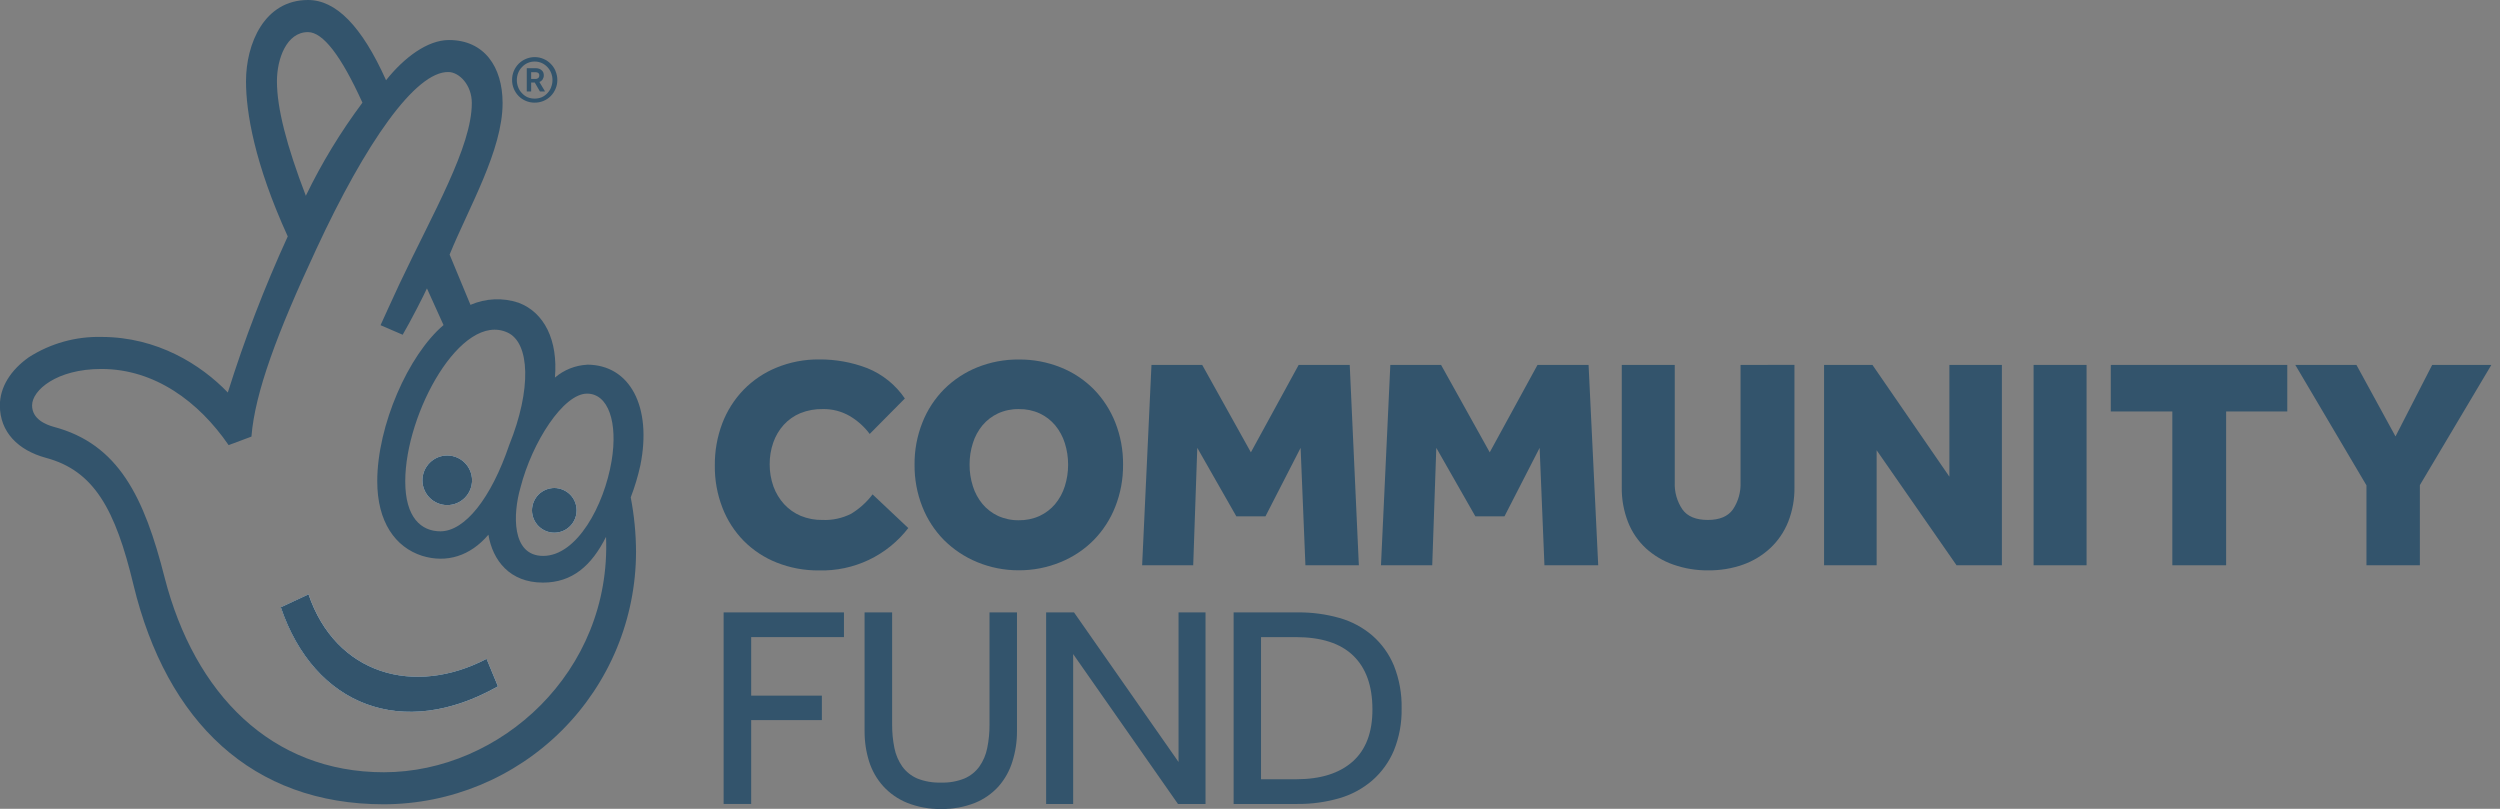 <svg width="102" height="33" viewBox="0 0 102 33" fill="none" xmlns="http://www.w3.org/2000/svg">
<rect x="0" y="0" width="102" height="33" fill="#808080" stroke="none"/>
<g clip-path="url(#clip0_1301_2291)">
<path d="M35.601 20.171C35.362 20.488 35.065 20.757 34.724 20.963C34.364 21.144 33.964 21.231 33.56 21.214C33.256 21.22 32.954 21.163 32.672 21.048C32.414 20.939 32.182 20.776 31.992 20.57C31.801 20.36 31.653 20.114 31.556 19.847C31.453 19.556 31.401 19.249 31.403 18.941C31.401 18.638 31.451 18.338 31.551 18.052C31.643 17.788 31.787 17.544 31.974 17.336C32.163 17.128 32.395 16.964 32.654 16.857C32.946 16.74 33.259 16.683 33.574 16.69C33.956 16.683 34.333 16.781 34.665 16.971C34.984 17.159 35.263 17.408 35.484 17.705L36.918 16.258C36.542 15.703 36.008 15.272 35.386 15.021C34.757 14.779 34.088 14.659 33.414 14.665C32.822 14.66 32.234 14.773 31.686 14.997C31.179 15.203 30.719 15.512 30.337 15.904C29.958 16.298 29.662 16.764 29.468 17.276C29.261 17.825 29.158 18.408 29.165 18.995C29.157 19.586 29.264 20.173 29.478 20.723C29.673 21.227 29.969 21.685 30.347 22.07C30.729 22.454 31.186 22.754 31.689 22.953C32.239 23.171 32.826 23.28 33.417 23.273C34.117 23.292 34.812 23.145 35.445 22.845C36.077 22.545 36.63 22.099 37.058 21.545L35.601 20.171Z" fill="#33546C"/>
<path d="M45.503 17.236C45.302 16.728 45.002 16.266 44.62 15.876C44.236 15.491 43.778 15.189 43.273 14.988C42.731 14.771 42.153 14.663 41.57 14.668C40.988 14.662 40.411 14.771 39.872 14.988C39.367 15.191 38.909 15.493 38.523 15.876C38.138 16.265 37.836 16.727 37.635 17.236C37.417 17.784 37.308 18.369 37.314 18.959C37.308 19.548 37.416 20.132 37.633 20.68C37.834 21.189 38.136 21.652 38.521 22.041C38.908 22.424 39.366 22.728 39.87 22.935C40.408 23.158 40.986 23.271 41.568 23.268C42.152 23.271 42.731 23.158 43.271 22.935C43.776 22.73 44.234 22.426 44.618 22.041C45.001 21.651 45.301 21.188 45.501 20.68C45.718 20.132 45.826 19.548 45.821 18.959C45.827 18.369 45.719 17.784 45.503 17.236V17.236ZM43.444 19.84C43.361 20.105 43.228 20.35 43.051 20.564C42.879 20.769 42.664 20.934 42.421 21.048C42.154 21.17 41.863 21.23 41.57 21.226C41.276 21.231 40.984 21.17 40.717 21.048C40.474 20.934 40.258 20.769 40.086 20.564C39.91 20.35 39.776 20.105 39.694 19.84C39.603 19.555 39.557 19.258 39.559 18.959C39.557 18.659 39.603 18.361 39.694 18.076C39.776 17.811 39.91 17.566 40.086 17.352C40.259 17.147 40.474 16.982 40.717 16.868C40.984 16.746 41.276 16.685 41.57 16.691C41.863 16.686 42.154 16.746 42.421 16.868C42.664 16.982 42.879 17.147 43.051 17.352C43.228 17.566 43.361 17.811 43.444 18.076C43.535 18.361 43.58 18.659 43.579 18.959C43.58 19.258 43.535 19.555 43.444 19.84V19.84Z" fill="#33546C"/>
<path d="M55.069 14.889H52.985L51.036 18.455L49.05 14.889H46.98L46.599 23.063H48.683L48.849 18.272L50.442 21.066H51.631L53.065 18.272L53.261 23.063H55.441L55.069 14.889Z" fill="#33546C"/>
<path d="M64.814 14.889H62.73L60.781 18.455L58.796 14.889H56.725L56.344 23.063H58.435L58.601 18.272L60.194 21.066H61.383L62.817 18.272L63.013 23.063H65.207L64.814 14.889Z" fill="#33546C"/>
<path d="M71.014 14.89V19.681C71.03 20.07 70.923 20.454 70.708 20.778C70.504 21.068 70.161 21.214 69.679 21.214C69.196 21.214 68.847 21.071 68.643 20.785C68.423 20.46 68.313 20.073 68.33 19.681V14.89H66.168V19.879C66.16 20.367 66.248 20.852 66.426 21.307C66.586 21.712 66.835 22.077 67.154 22.373C67.48 22.668 67.862 22.894 68.277 23.038C68.733 23.198 69.214 23.276 69.697 23.271C70.179 23.276 70.659 23.198 71.114 23.038C71.527 22.891 71.906 22.662 72.228 22.363C72.547 22.063 72.796 21.697 72.958 21.291C73.135 20.84 73.222 20.359 73.214 19.875V14.886L71.014 14.89Z" fill="#33546C"/>
<path d="M79.535 14.889V19.448L76.396 14.889H74.422V23.063H76.567V18.37L79.827 23.063H81.677V14.889H79.535Z" fill="#33546C"/>
<path d="M82.97 14.889V23.063H85.132V14.889H82.97Z" fill="#33546C"/>
<path d="M86.12 14.889V16.788H88.631V23.063H90.826V16.788H93.321V14.889H86.12Z" fill="#33546C"/>
<path d="M99.233 14.889L97.736 17.806L96.143 14.889H93.648L96.552 19.803V23.063H98.731V19.792L101.647 14.889H99.233Z" fill="#33546C"/>
<path d="M34.434 25.994V24.986H29.524V32.802H30.648V29.38H33.532V28.382H30.648V25.994H34.434Z" fill="#33546C"/>
<path d="M40.372 24.986V29.554C40.375 29.879 40.343 30.203 40.279 30.52C40.226 30.793 40.116 31.05 39.957 31.277C39.801 31.491 39.591 31.659 39.348 31.763C39.045 31.884 38.72 31.941 38.393 31.929C38.063 31.941 37.733 31.884 37.425 31.763C37.182 31.658 36.971 31.491 36.815 31.277C36.656 31.05 36.546 30.792 36.492 30.52C36.428 30.203 36.397 29.879 36.399 29.554V24.986H35.275V29.824C35.272 30.247 35.334 30.669 35.461 31.073C35.579 31.445 35.775 31.788 36.037 32.079C36.306 32.373 36.638 32.604 37.008 32.754C37.449 32.929 37.919 33.014 38.393 33.005C38.866 33.015 39.335 32.932 39.775 32.759C40.144 32.61 40.475 32.379 40.742 32.084C40.999 31.79 41.191 31.446 41.305 31.073C41.433 30.669 41.496 30.247 41.493 29.824V24.986H40.372Z" fill="#33546C"/>
<path d="M48.084 24.986V31.089L43.82 24.986H42.682V32.802H43.785V26.686L48.061 32.802H49.185V24.986H48.084Z" fill="#33546C"/>
<path d="M56.87 27.153C56.675 26.682 56.373 26.264 55.99 25.929C55.6 25.596 55.143 25.352 54.65 25.213C54.096 25.056 53.522 24.98 52.947 24.986H50.332V32.802H52.933C53.512 32.807 54.089 32.728 54.645 32.568C55.14 32.425 55.599 32.177 55.99 31.841C56.372 31.507 56.673 31.09 56.87 30.622C57.091 30.077 57.198 29.493 57.186 28.905C57.199 28.306 57.092 27.71 56.87 27.153V27.153ZM55.188 31.072C54.645 31.551 53.885 31.791 52.908 31.793H51.45V25.994H52.867C53.907 25.994 54.688 26.245 55.21 26.748C55.732 27.252 55.994 27.98 55.995 28.934C55.999 29.874 55.731 30.587 55.188 31.072V31.072Z" fill="#33546C"/>
<path d="M19.852 26.88L20.311 28.003C16.426 30.208 12.814 28.799 11.45 24.776L12.581 24.248C13.699 27.517 16.898 28.422 19.852 26.88Z" fill="#33546C"/>
<path d="M18.247 18.583C17.979 18.583 17.721 18.69 17.531 18.88C17.341 19.07 17.234 19.327 17.234 19.596C17.234 19.864 17.341 20.122 17.531 20.312C17.721 20.502 17.979 20.609 18.247 20.609C18.38 20.609 18.512 20.583 18.635 20.532C18.758 20.481 18.87 20.407 18.964 20.312C19.058 20.218 19.133 20.107 19.183 19.984C19.234 19.861 19.26 19.729 19.26 19.596C19.26 19.327 19.153 19.07 18.963 18.88C18.773 18.69 18.516 18.583 18.247 18.583V18.583ZM18.247 18.583C17.979 18.583 17.721 18.69 17.531 18.88C17.341 19.07 17.234 19.327 17.234 19.596C17.234 19.864 17.341 20.122 17.531 20.312C17.721 20.502 17.979 20.609 18.247 20.609C18.38 20.609 18.512 20.583 18.635 20.532C18.758 20.481 18.87 20.407 18.964 20.312C19.058 20.218 19.133 20.107 19.183 19.984C19.234 19.861 19.26 19.729 19.26 19.596C19.26 19.327 19.153 19.07 18.963 18.88C18.773 18.69 18.516 18.583 18.247 18.583V18.583ZM23.951 14.881C23.469 14.906 23.008 15.091 22.641 15.405C22.772 13.877 22.205 12.744 21.157 12.351C20.515 12.137 19.816 12.168 19.195 12.438L18.344 10.387C19.127 8.467 20.506 6.128 20.506 4.208C20.506 2.726 19.756 1.633 18.317 1.633C17.442 1.633 16.488 2.348 15.751 3.273C14.753 1.048 13.7 0 12.568 0C10.778 0 10.037 1.791 10.037 3.316C10.037 4.582 10.386 6.677 11.74 9.646C10.792 11.715 9.975 13.843 9.295 16.015C8.206 14.881 6.416 13.747 4.139 13.747C3.09 13.722 2.056 14.011 1.173 14.578C0.433 15.101 -0.005 15.797 -0.005 16.541C-0.005 17.63 0.739 18.37 1.871 18.679C3.833 19.202 4.707 20.773 5.448 23.872C6.802 29.456 10.291 32.815 15.656 32.815C18.386 32.811 21.002 31.724 22.932 29.794C24.862 27.863 25.947 25.246 25.95 22.516C25.947 21.77 25.875 21.026 25.734 20.293C25.898 19.867 26.029 19.429 26.127 18.984C26.611 16.582 25.694 14.878 23.951 14.878V14.881ZM20.71 13.569C21.622 13.99 21.693 15.886 20.777 18.154C20.035 20.337 18.967 21.671 17.973 21.678C17.188 21.678 16.534 21.122 16.534 19.639C16.534 16.845 18.828 12.699 20.71 13.569V13.569ZM11.299 3.316C11.299 2.401 11.691 1.31 12.565 1.31C13.175 1.31 13.917 2.27 14.788 4.189C13.899 5.379 13.125 6.651 12.478 7.988C11.691 5.935 11.299 4.409 11.299 3.316V3.316ZM15.661 31.508C11.083 31.508 7.94 28.322 6.717 23.566C5.886 20.293 4.843 18.112 2.182 17.412C1.876 17.324 1.309 17.106 1.309 16.539C1.309 15.925 2.307 15.054 4.136 15.054C6.31 15.054 8.107 16.384 9.328 18.161L10.259 17.813C10.399 16.025 11.309 13.581 12.905 10.163C14.911 5.839 16.952 2.9 18.305 2.939C18.736 2.949 19.25 3.461 19.25 4.203C19.25 5.992 17.673 8.673 16.295 11.591C16.155 11.884 15.526 13.268 15.526 13.268L16.429 13.657C16.726 13.158 17.336 11.966 17.419 11.766L18.096 13.263C16.656 14.487 15.392 17.364 15.392 19.636C15.392 21.299 16.132 22.328 17.221 22.677C18.219 22.985 19.185 22.689 19.927 21.816C20.102 22.865 20.798 23.77 22.152 23.77C23.348 23.77 24.133 23.083 24.726 21.904C24.953 27.405 20.416 31.508 15.661 31.508ZM24.953 18.808C24.647 20.637 23.534 22.681 22.162 22.681C20.853 22.681 20.93 20.946 21.234 19.898C21.715 18.023 22.992 16.06 23.951 16.06C24.823 16.06 25.215 17.238 24.953 18.808ZM22.616 19.91C22.374 19.91 22.142 20.007 21.971 20.178C21.801 20.349 21.705 20.581 21.705 20.823C21.705 21.065 21.801 21.296 21.972 21.467C22.143 21.638 22.374 21.734 22.616 21.735C22.858 21.735 23.09 21.639 23.26 21.468C23.431 21.297 23.527 21.065 23.527 20.823C23.528 20.703 23.504 20.585 23.459 20.474C23.413 20.363 23.346 20.262 23.261 20.178C23.176 20.093 23.076 20.026 22.965 19.98C22.855 19.934 22.736 19.91 22.616 19.91ZM18.247 20.609C18.38 20.609 18.512 20.583 18.635 20.532C18.758 20.481 18.87 20.407 18.964 20.312C19.058 20.218 19.133 20.107 19.183 19.984C19.234 19.861 19.26 19.729 19.26 19.596C19.26 19.327 19.153 19.07 18.963 18.88C18.773 18.69 18.516 18.583 18.247 18.583C17.979 18.583 17.721 18.69 17.531 18.88C17.341 19.07 17.234 19.327 17.234 19.596C17.234 19.864 17.341 20.122 17.531 20.312C17.721 20.502 17.979 20.609 18.247 20.609V20.609Z" fill="#33546C"/>
<path d="M19.26 19.596C19.26 19.729 19.234 19.861 19.183 19.984C19.132 20.107 19.058 20.218 18.964 20.312C18.869 20.407 18.758 20.481 18.635 20.532C18.512 20.583 18.38 20.609 18.247 20.609C17.978 20.609 17.721 20.502 17.531 20.312C17.341 20.122 17.234 19.864 17.234 19.596C17.234 19.327 17.341 19.07 17.531 18.88C17.721 18.69 17.978 18.583 18.247 18.583C18.515 18.583 18.773 18.69 18.963 18.88C19.153 19.07 19.26 19.327 19.26 19.596V19.596Z" fill="white"/>
<path d="M20.317 28.003C16.433 30.208 12.82 28.799 11.457 24.776L12.588 24.248C13.699 27.517 16.898 28.422 19.852 26.88L20.317 28.003Z" fill="white"/>
<path d="M23.527 20.823C23.527 21.065 23.431 21.297 23.26 21.468C23.09 21.639 22.858 21.735 22.616 21.735C22.374 21.734 22.143 21.638 21.972 21.467C21.801 21.296 21.705 21.065 21.705 20.823C21.705 20.581 21.801 20.349 21.971 20.178C22.142 20.007 22.374 19.911 22.616 19.91C22.736 19.91 22.854 19.934 22.965 19.98C23.076 20.026 23.176 20.093 23.261 20.178C23.346 20.262 23.413 20.363 23.458 20.474C23.504 20.585 23.527 20.703 23.527 20.823V20.823Z" fill="white"/>
<path d="M20.317 28.003C16.433 30.208 12.82 28.799 11.457 24.776L12.588 24.248C13.699 27.517 16.898 28.422 19.852 26.88L20.317 28.003Z" fill="#33546C"/>
<path d="M19.26 19.596C19.26 19.729 19.234 19.861 19.183 19.984C19.132 20.107 19.058 20.218 18.964 20.312C18.869 20.407 18.758 20.481 18.635 20.532C18.512 20.583 18.38 20.609 18.247 20.609C17.978 20.609 17.721 20.502 17.531 20.312C17.341 20.122 17.234 19.864 17.234 19.596C17.234 19.327 17.341 19.07 17.531 18.88C17.721 18.69 17.978 18.583 18.247 18.583C18.515 18.583 18.773 18.69 18.963 18.88C19.153 19.07 19.26 19.327 19.26 19.596V19.596Z" fill="#33546C"/>
<path d="M23.527 20.823C23.527 21.065 23.431 21.297 23.26 21.468C23.09 21.639 22.858 21.735 22.616 21.735C22.374 21.734 22.143 21.638 21.972 21.467C21.801 21.296 21.705 21.065 21.705 20.823C21.705 20.581 21.801 20.349 21.971 20.178C22.142 20.007 22.374 19.911 22.616 19.91C22.736 19.91 22.854 19.934 22.965 19.98C23.076 20.026 23.176 20.093 23.261 20.178C23.346 20.262 23.413 20.363 23.458 20.474C23.504 20.585 23.527 20.703 23.527 20.823V20.823Z" fill="#33546C"/>
<path d="M22.002 3.336C22.059 3.316 22.108 3.277 22.142 3.227C22.172 3.177 22.188 3.119 22.187 3.06C22.186 3.027 22.18 2.993 22.168 2.962C22.155 2.929 22.135 2.899 22.109 2.874C22.078 2.845 22.043 2.823 22.004 2.807C21.956 2.79 21.905 2.781 21.854 2.782H21.492V3.722H21.671V3.358H21.819L22.029 3.722H22.232L22.002 3.336ZM21.846 3.22H21.671V2.935H21.837C21.882 2.932 21.927 2.943 21.964 2.969C21.978 2.982 21.989 2.999 21.996 3.017C22.003 3.035 22.005 3.054 22.004 3.074C22.006 3.112 21.993 3.151 21.967 3.18C21.934 3.208 21.891 3.223 21.848 3.22H21.846ZM22.002 3.336C22.059 3.316 22.108 3.277 22.142 3.227C22.172 3.177 22.188 3.119 22.187 3.06C22.186 3.027 22.18 2.993 22.168 2.962C22.155 2.929 22.135 2.899 22.109 2.874C22.078 2.845 22.043 2.823 22.004 2.807C21.956 2.79 21.905 2.781 21.854 2.782H21.492V3.722H21.671V3.358H21.819L22.029 3.722H22.232L22.002 3.336ZM21.846 3.22H21.671V2.935H21.837C21.882 2.932 21.927 2.943 21.964 2.969C21.978 2.982 21.989 2.999 21.996 3.017C22.003 3.035 22.005 3.054 22.004 3.074C22.006 3.112 21.993 3.151 21.967 3.18C21.934 3.208 21.891 3.223 21.848 3.22H21.846ZM22.002 3.336C22.059 3.316 22.108 3.277 22.142 3.227C22.172 3.177 22.188 3.119 22.187 3.06C22.186 3.027 22.18 2.993 22.168 2.962C22.155 2.929 22.135 2.899 22.109 2.874C22.078 2.845 22.043 2.823 22.004 2.807C21.956 2.79 21.905 2.781 21.854 2.782H21.492V3.722H21.671V3.358H21.819L22.029 3.722H22.232L22.002 3.336ZM21.846 3.22H21.671V2.935H21.837C21.882 2.932 21.927 2.943 21.964 2.969C21.978 2.982 21.989 2.999 21.996 3.017C22.003 3.035 22.005 3.054 22.004 3.074C22.006 3.112 21.993 3.151 21.967 3.18C21.934 3.208 21.891 3.223 21.848 3.22H21.846ZM22.002 3.336C22.059 3.316 22.108 3.277 22.142 3.227C22.172 3.177 22.188 3.119 22.187 3.06C22.186 3.027 22.18 2.993 22.168 2.962C22.155 2.929 22.135 2.899 22.109 2.874C22.078 2.845 22.043 2.823 22.004 2.807C21.956 2.79 21.905 2.781 21.854 2.782H21.492V3.722H21.671V3.358H21.819L22.029 3.722H22.232L22.002 3.336ZM21.846 3.22H21.671V2.935H21.837C21.882 2.932 21.927 2.943 21.964 2.969C21.978 2.982 21.989 2.999 21.996 3.017C22.003 3.035 22.005 3.054 22.004 3.074C22.006 3.112 21.993 3.151 21.967 3.18C21.934 3.208 21.891 3.223 21.848 3.22H21.846ZM22.666 2.897C22.62 2.787 22.553 2.687 22.469 2.603C22.387 2.519 22.288 2.452 22.18 2.405C22.066 2.355 21.942 2.329 21.817 2.33C21.692 2.329 21.567 2.355 21.452 2.405C21.342 2.452 21.243 2.519 21.159 2.603C21.076 2.687 21.01 2.787 20.964 2.897C20.916 3.012 20.892 3.135 20.893 3.26C20.892 3.384 20.916 3.508 20.964 3.622C21.01 3.732 21.076 3.833 21.159 3.918C21.243 4.003 21.342 4.07 21.452 4.116C21.567 4.165 21.691 4.189 21.816 4.188C21.94 4.189 22.064 4.165 22.178 4.116C22.288 4.071 22.388 4.003 22.471 3.918C22.555 3.833 22.621 3.732 22.667 3.622C22.716 3.508 22.74 3.384 22.739 3.26C22.739 3.137 22.714 3.016 22.666 2.904V2.897ZM22.486 3.562C22.451 3.651 22.4 3.731 22.335 3.8C22.27 3.871 22.191 3.928 22.104 3.967C22.012 4.005 21.913 4.024 21.814 4.023C21.714 4.024 21.615 4.005 21.523 3.967C21.436 3.927 21.358 3.871 21.294 3.8C21.228 3.732 21.177 3.651 21.142 3.562C21.105 3.469 21.087 3.369 21.087 3.268C21.087 3.168 21.105 3.069 21.142 2.975C21.177 2.886 21.229 2.806 21.295 2.738C21.36 2.667 21.439 2.61 21.526 2.571C21.618 2.531 21.716 2.51 21.816 2.511C21.915 2.511 22.013 2.531 22.104 2.571C22.191 2.61 22.27 2.667 22.335 2.738C22.4 2.806 22.451 2.887 22.486 2.975C22.523 3.069 22.542 3.168 22.541 3.268C22.541 3.367 22.522 3.464 22.486 3.556V3.562ZM22.142 3.23C22.172 3.18 22.188 3.122 22.187 3.064C22.186 3.03 22.18 2.997 22.168 2.965C22.155 2.932 22.135 2.902 22.109 2.877C22.078 2.849 22.043 2.826 22.004 2.811C21.956 2.793 21.905 2.785 21.854 2.786H21.492V3.725H21.671V3.361H21.819L22.029 3.725H22.232L22.002 3.336C22.059 3.316 22.108 3.277 22.142 3.227V3.23ZM21.846 3.23H21.671V2.945H21.837C21.882 2.942 21.927 2.953 21.964 2.979C21.978 2.992 21.989 3.009 21.996 3.027C22.003 3.045 22.005 3.064 22.004 3.083C22.006 3.122 21.993 3.161 21.967 3.19C21.933 3.215 21.89 3.226 21.848 3.22L21.846 3.23ZM22.002 3.346C22.059 3.326 22.108 3.287 22.142 3.236C22.172 3.187 22.188 3.129 22.187 3.07C22.186 3.037 22.18 3.003 22.168 2.972C22.155 2.939 22.135 2.909 22.109 2.884C22.078 2.855 22.043 2.833 22.004 2.817C21.956 2.8 21.905 2.791 21.854 2.792H21.492V3.732H21.671V3.368H21.819L22.029 3.732H22.232L22.002 3.346ZM21.846 3.23H21.671V2.945H21.837C21.882 2.942 21.927 2.953 21.964 2.979C21.978 2.992 21.989 3.009 21.996 3.027C22.003 3.045 22.005 3.064 22.004 3.083C22.006 3.122 21.993 3.161 21.967 3.19C21.933 3.215 21.89 3.226 21.848 3.22L21.846 3.23ZM22.002 3.346C22.059 3.326 22.108 3.287 22.142 3.236C22.172 3.187 22.188 3.129 22.187 3.07C22.186 3.037 22.18 3.003 22.168 2.972C22.155 2.939 22.135 2.909 22.109 2.884C22.078 2.855 22.043 2.833 22.004 2.817C21.956 2.8 21.905 2.791 21.854 2.792H21.492V3.732H21.671V3.368H21.819L22.029 3.732H22.232L22.002 3.346ZM21.846 3.23H21.671V2.945H21.837C21.882 2.942 21.927 2.953 21.964 2.979C21.978 2.992 21.989 3.009 21.996 3.027C22.003 3.045 22.005 3.064 22.004 3.083C22.006 3.122 21.993 3.161 21.967 3.19C21.933 3.215 21.89 3.226 21.848 3.22L21.846 3.23ZM22.002 3.346C22.059 3.326 22.108 3.287 22.142 3.236C22.172 3.187 22.188 3.129 22.187 3.07C22.186 3.037 22.18 3.003 22.168 2.972C22.155 2.939 22.135 2.909 22.109 2.884C22.078 2.855 22.043 2.833 22.004 2.817C21.956 2.8 21.905 2.791 21.854 2.792H21.492V3.732H21.671V3.368H21.819L22.029 3.732H22.232L22.002 3.346ZM21.846 3.23H21.671V2.945H21.837C21.882 2.942 21.927 2.953 21.964 2.979C21.978 2.992 21.989 3.009 21.996 3.027C22.003 3.045 22.005 3.064 22.004 3.083C22.006 3.122 21.993 3.161 21.967 3.19C21.933 3.215 21.89 3.226 21.848 3.22L21.846 3.23ZM22.002 3.346C22.059 3.326 22.108 3.287 22.142 3.236C22.172 3.187 22.188 3.129 22.187 3.07C22.186 3.037 22.18 3.003 22.168 2.972C22.155 2.939 22.135 2.909 22.109 2.884C22.078 2.855 22.043 2.833 22.004 2.817C21.956 2.8 21.905 2.791 21.854 2.792H21.492V3.732H21.671V3.368H21.819L22.029 3.732H22.232L22.002 3.346ZM21.846 3.23H21.671V2.945H21.837C21.882 2.942 21.927 2.953 21.964 2.979C21.978 2.992 21.989 3.009 21.996 3.027C22.003 3.045 22.005 3.064 22.004 3.083C22.006 3.122 21.993 3.161 21.967 3.19C21.933 3.215 21.89 3.226 21.848 3.22L21.846 3.23Z" fill="#33546C"/>
</g>
<defs>
<clipPath id="clip0_1301_2291">
<rect width="101.648" height="33" fill="white"/>
</clipPath>
</defs>
</svg>
